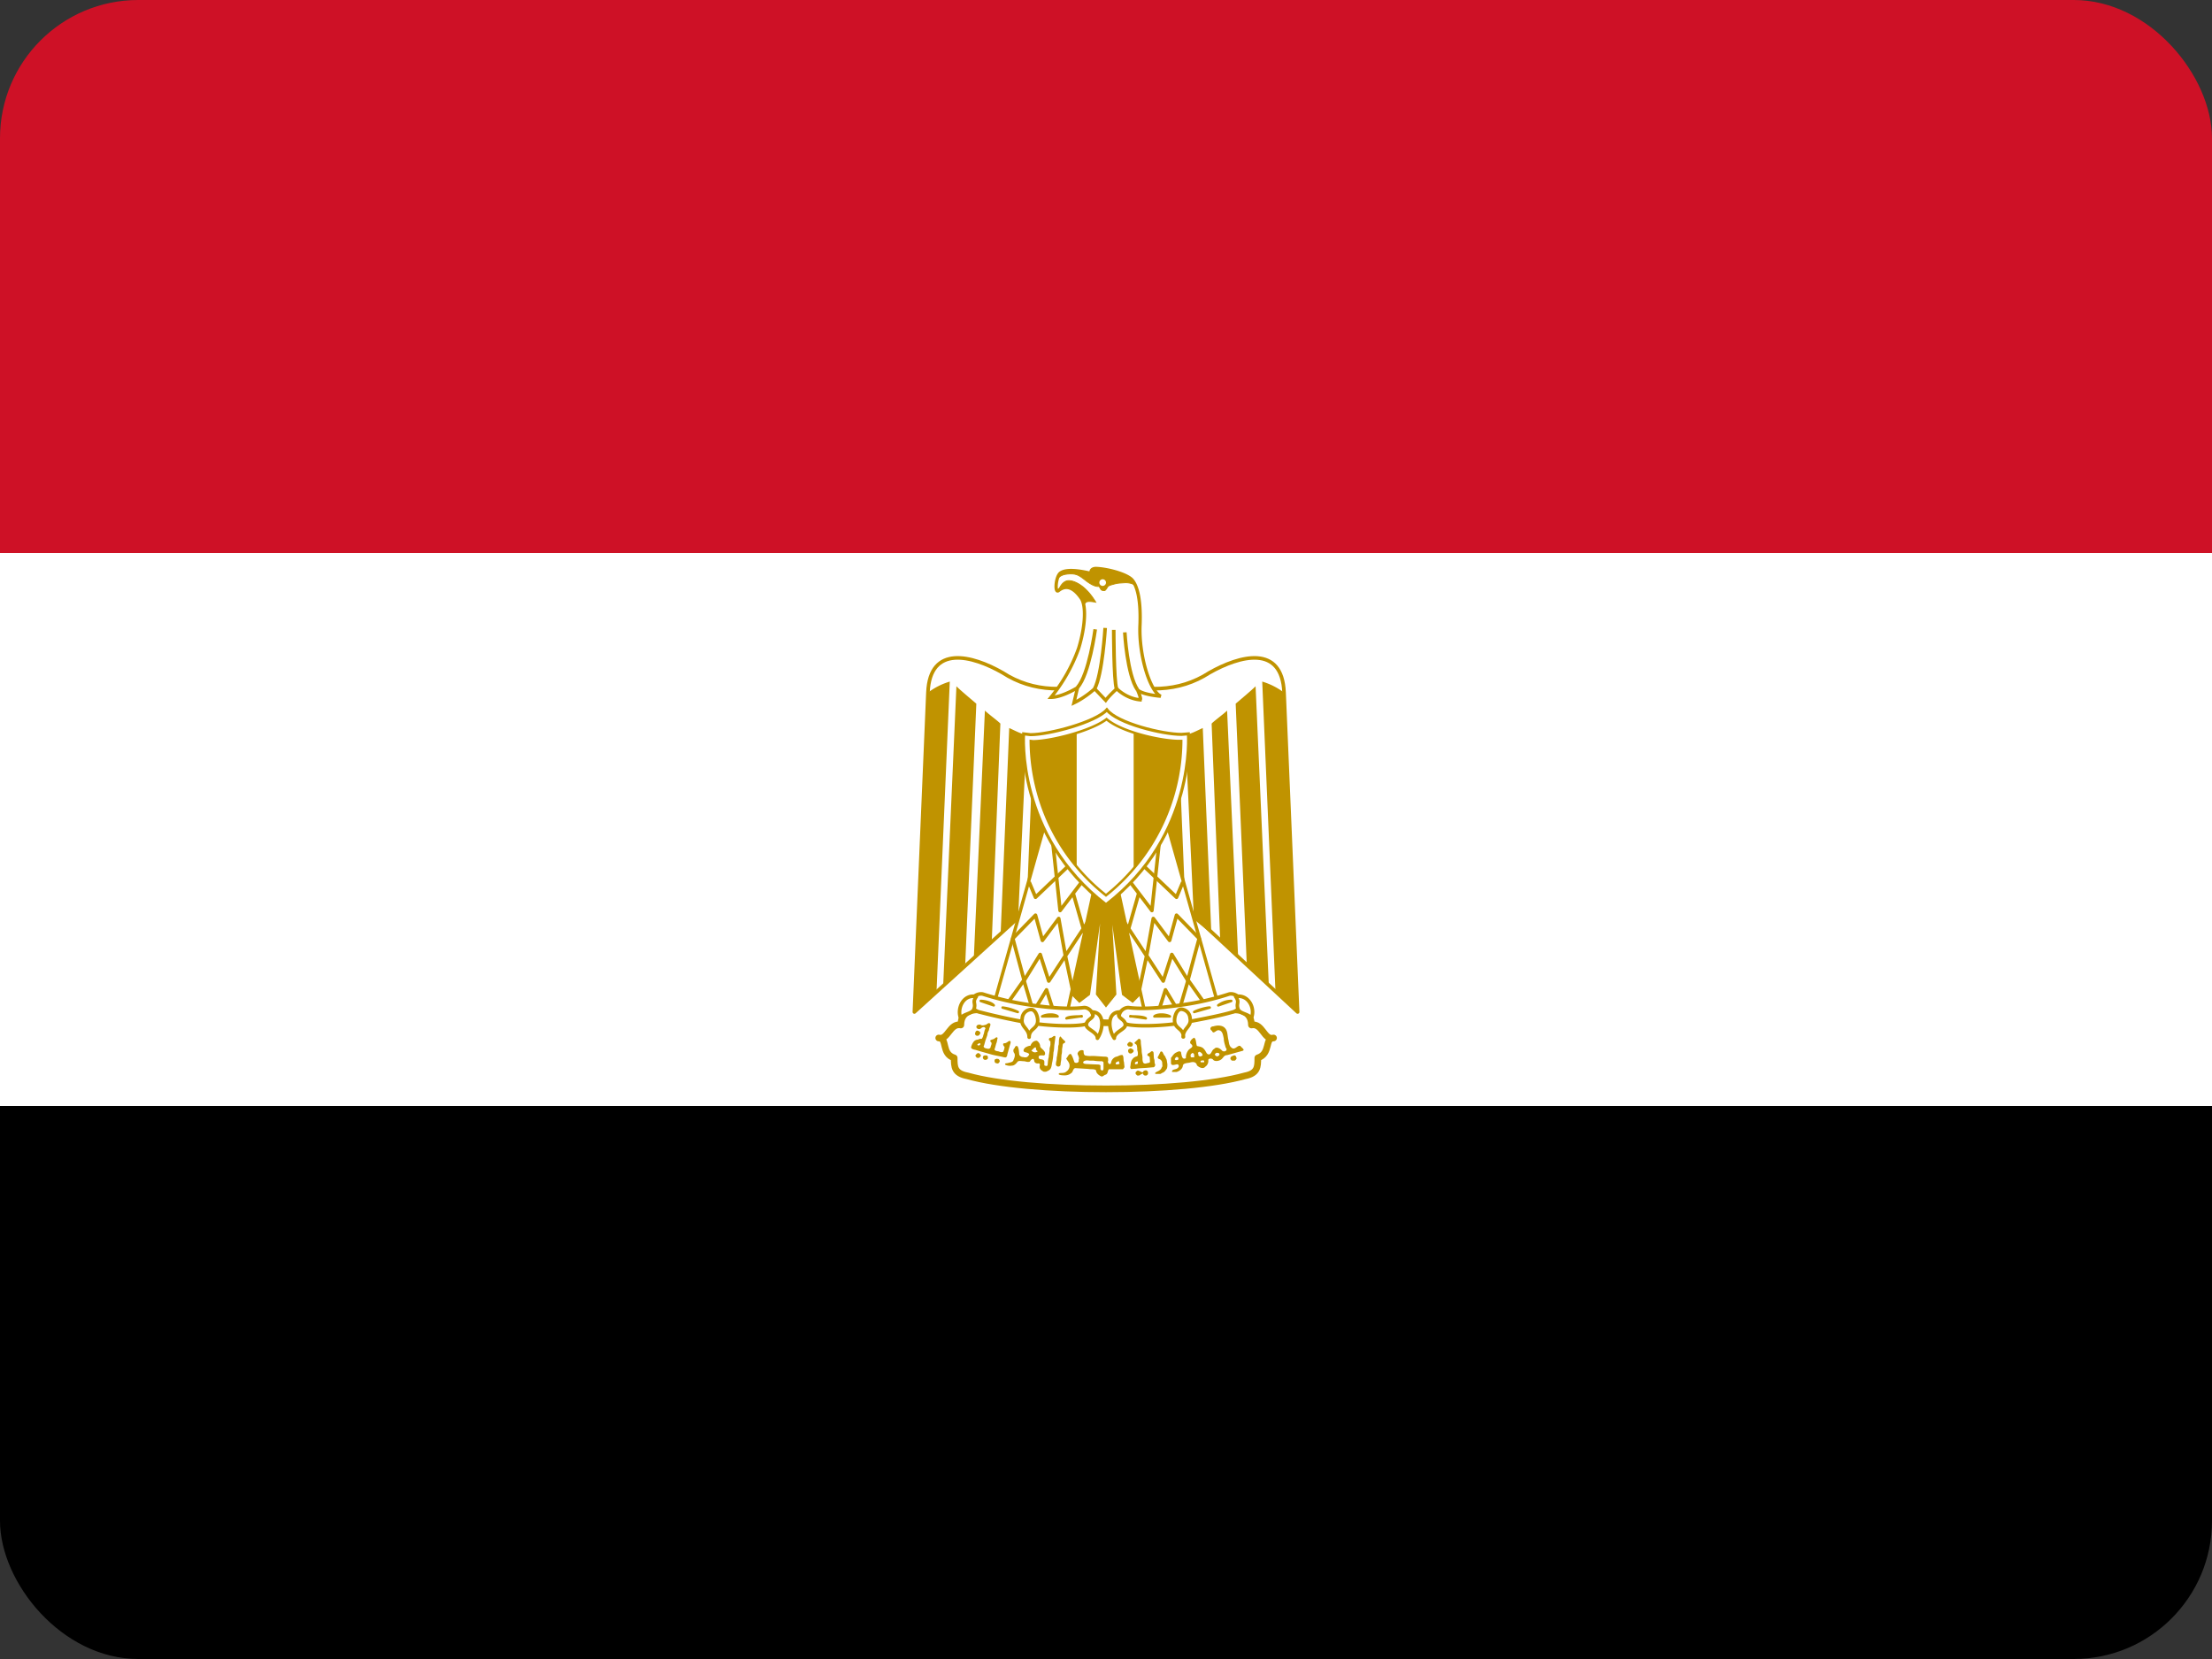 <svg xmlns="http://www.w3.org/2000/svg" width="32" height="24" fill="none"><rect width="100%" height="100%" fill="#333333" stroke="none"/><clipPath id="a"><rect width="32" height="24" rx="2"/></clipPath><g clip-path="url(#a)"><path fill="#000" d="M0 16h32v8H0z"/><path fill="#fff" d="M0 8h32v8H0z"/><path fill="#ce1126" d="M0 0h32v8H0z"/><path fill="#fff" stroke="#c09300" stroke-linejoin="round" stroke-width=".052" d="m16.032 12.096 2.74 2.544-.196-4.62c-.028-.7-.636-.54-1.08-.288-.444.288-.96.288-1.496.1-.54.188-1.052.188-1.496-.1-.44-.252-1.052-.412-1.08.288l-.196 4.62z"/><path fill="#c09300" d="m13.74 9.86-.192 4.492-.32.288.196-4.62a1 1 0 0 1 .316-.16m.384.32-.16 3.76-.32.328.192-4.34c.064.064.252.22.288.252m.348.288-.124 3.136-.26.252.16-3.576c.064.06.192.152.224.188m.38.16-.124 2.672-.252.204.124-2.972c.064.028.188.096.252.096m.352 0-.092 2.228-.26.252.1-2.452c.06 0 .224 0 .252-.028m3.056-.768.192 4.492.32.288-.196-4.62a1 1 0 0 0-.316-.16m-.384.32.16 3.76.32.328-.192-4.34c-.064.064-.252.22-.288.252m-.348.288.124 3.136.26.252-.16-3.576c-.064.06-.192.152-.224.188m-.38.16.124 2.672.252.204-.124-2.972c-.064.028-.188.096-.252.096m-.352 0 .092 2.228.26.252-.1-2.452c-.06 0-.224 0-.252-.028"/><g stroke="#c09300"><path fill="#c09300" stroke-width=".044" d="m16.128 12.6.384 1.752-.128.128-.132-.1-.216-1.56.092 1.56-.128.16-.124-.16.092-1.56-.22 1.56-.132.1-.128-.128.384-1.748h.256z"/><path fill="#fff" stroke-linejoin="round" stroke-width=".048" d="m15.14 11.832-.764 2.708 1.052.16.444-2.036z"/><path stroke-linejoin="round" stroke-width=".052" d="m14.888 12.76.092.22.496-.472"/><path stroke-linejoin="round" stroke-width=".052" d="m15.232 12.2.104.972.316-.416m-.128.16.172.6m.068-.22-.348.528m.108.528-.112-.528m0 0-.096-.536-.236.316-.1-.364-.328.336.164.608.232-.376.124.384z"/><path stroke-linejoin="round" stroke-width=".052" d="m14.6 14.48.212-.3.136.46.192-.32.124.384"/><path fill="#fff" stroke-linejoin="round" stroke-width=".048" d="m16.86 11.832.764 2.708-1.052.16-.444-2.036z"/><path stroke-linejoin="round" stroke-width=".052" d="m17.112 12.76-.092.22-.496-.472"/><path stroke-linejoin="round" stroke-width=".052" d="m16.768 12.2-.104.972-.316-.416m.128.16-.172.6m-.068-.22.348.528m-.108.528.112-.528m0 0 .096-.536.236.316.1-.364.328.336-.164.608-.232-.376-.124.384z"/><path stroke-linejoin="round" stroke-width=".052" d="m17.4 14.48-.212-.3-.136.46-.192-.32-.124.384"/><path fill="#fff" stroke-linecap="round" stroke-linejoin="round" stroke-width=".096" d="M16 15.752c.8 0 1.56-.064 2.008-.188.188-.036.188-.132.188-.26.192-.064.096-.288.228-.288-.136.04-.16-.22-.32-.188 0-.224-.228-.252-.416-.188-.38.124-1.052.156-1.688.156-.64-.032-1.304-.032-1.688-.16-.188-.06-.412-.032-.412.192-.16-.032-.188.224-.32.188.132 0 .032.228.224.288 0 .128 0 .224.192.26.44.124 1.208.188 2.004.188"/><path fill="#fff" stroke-linecap="round" stroke-linejoin="round" stroke-width=".052" d="M14.916 14.54c.256.036.544.064.768.036.128 0 .22.22-.036.252-.22.028-.572 0-.76-.032a9 9 0 0 1-.736-.16c-.224-.096-.064-.28.064-.256q.343.11.7.16m2.168 0c-.256.036-.544.064-.76.036-.136 0-.228.22.028.252.224.028.572 0 .76-.032.16-.032.512-.092.736-.16.224-.096.064-.28-.064-.256a4 4 0 0 1-.7.16"/><path fill="#fff" stroke-linecap="round" stroke-linejoin="round" stroke-width=".052" d="M14.12 14.416c-.192-.036-.28.188-.22.316.028-.064.16-.064.188-.128.036-.096-.028-.096.036-.188zm.768.588c0-.128.124-.112.124-.24 0-.06-.032-.16-.096-.16a.136.136 0 0 0-.128.128c-.028.124.1.144.1.272m.908-.364c.188 0 .168.252.08.38 0-.092-.16-.128-.16-.192 0-.096.144-.096.08-.188m2.08-.224c.196-.036.288.188.224.316-.028-.064-.16-.064-.188-.128-.036-.096.028-.096-.036-.188M17.12 15c0-.128-.128-.112-.128-.24 0-.06.032-.16.096-.16a.136.136 0 0 1 .128.128c.028.124-.1.144-.1.272zm-.92-.36c-.188 0-.168.252-.08.38 0-.092.16-.128.16-.192 0-.096-.144-.096-.08-.188"/><path fill="#fff" stroke-linecap="round" stroke-linejoin="round" stroke-width=".036" d="M14.188 14.48c.064 0 .16.028.188.064zm.316.096a.7.7 0 0 1 .22.064zm1.144.128c-.06 0-.188 0-.22.028l.22-.032zm-.348 0c-.036-.036-.16-.036-.224 0zm2.512-.224a.32.32 0 0 0-.188.064zm-.312.096c-.04 0-.16.028-.224.064zm-1.148.128c.06 0 .188 0 .224.028l-.224-.032zm.348 0c.036-.036.16-.036.224 0z"/></g><path fill="#c09300" d="M14.132 14.984c-.02-.004-.032-.024-.024-.04.004-.028.024-.04.04-.032.016 0 .036.024.036.032l-.016.028-.008.004c0 .008-.016.008-.028.008m2.2.156c-.008 0-.024-.02-.024-.028 0-.016.024-.04.04-.04l.032.016a.033.033 0 0 1-.004.048c-.008.008-.032.008-.044 0zm.012.1c-.016-.008-.02-.016-.024-.032 0-.02 0-.024.02-.036l.016-.008.016.008c.016.008.028.016.028.032 0 .012-.012.024-.028.032-.012.008-.016.008-.028 0z"/><path fill="#c09300" d="M14.312 14.8c-.016 0-.036.016-.048.024-.024.004-.056.02-.08 0-.024-.004-.056 0-.06.032.004.028.04.04.064.024.016-.02.06-.036.068 0-.02.032-.016.068-.032.096 0 .02-.012.036-.02.052-.02 0-.04 0-.056.012a.08.08 0 0 0-.064.032.2.2 0 0 0-.036.08c.004.024.04.032.064.036l.08.024.128.036c.064.02.128.028.192.044l.02.004c.028.008.04-.02.04-.04l.04-.144c.008-.02.02-.06-.016-.052-.02.012-.04.032-.064.032-.036 0-.016.04 0 .052a.15.15 0 0 1-.02.072c-.024.012-.048 0-.072-.008-.02 0-.068-.012-.048-.04l.02-.072c.012-.024.012-.052.02-.08-.016-.028-.04.012-.06.016-.016.008-.064.012-.04.04.024.016.008.044 0 .068 0 .028-.032.04-.056.028-.024 0-.06-.02-.04-.044l.02-.072.028-.08c0-.028.012-.048.024-.072 0-.028.02-.052.02-.08q-.002-.017-.016-.016zm-.148.292.006-.002.006.002q.012.012 0 .024l-.012.008c-.02 0-.024-.004-.024-.012 0-.004 0-.008.012-.012l.016-.008zm-.04.2c-.02-.016-.016-.028.012-.052.016-.008.02-.008.036.004.024.02.024.032 0 .052q-.01.01-.02.008c-.012 0-.016 0-.028-.008zm.12.04a.036.036 0 0 1-.024-.044c.008-.016.012-.02.036-.02.028 0 .032.004.036.028 0 .016 0 .02-.012.028a.04.04 0 0 1-.032.008zm3.568 0c-.008-.004-.012-.008-.012-.02 0-.016.008-.028.032-.036q.036-.02.048.008c.012.024.012.032-.004.048-.008.012-.012.012-.032.012s-.024 0-.032-.008zm-3.4.048c-.016 0-.024-.016-.024-.032 0-.012 0-.016.008-.024l.024-.008.024.004q.03.024.012.048c-.018.024-.024.016-.048.012zm.872.04-.008-.012q-.002-.034.008-.068c.004-.02 0-.04.008-.06l.016-.112q-.002-.031.008-.056c.004-.032 0-.06.008-.088 0-.012.012-.04.024-.024.016.024.036.04.056.06.016.012 0 .028-.012.032-.016.004-.02.024-.02.04l-.008.048c0 .028 0 .052-.008.08l-.004.072-.008.048c0 .016 0 .036-.016.044-.012.008-.032.008-.04-.004zm1.188-.392-.052.048c-.024.02.02.028.024.044q.01.036.008.072.013.034.008.068c0 .028-.032.02-.048.036-.02.008-.028.028-.04.04a.2.2 0 0 0-.016.064c0 .02-.012.04 0 .056l.004.008h.02l.06-.004c.048-.008.1-.008.148-.012l.088-.008c.024.004.036-.02.036-.04-.016-.028-.004-.056-.016-.08-.008-.032-.004-.06-.008-.088 0-.024-.028-.032-.04-.016-.016.016-.04.02-.048.036-.012.024.024.024.032.04l.004.06c.004.024-.02.024-.04.028-.02.008-.048.012-.06-.012q-.01-.03-.008-.06c0-.04-.012-.072-.012-.108 0-.04-.012-.084-.012-.128 0-.02-.004-.048-.032-.044m-.024.328h.012v.032l-.012.004-.016.004h-.008q-.013-.013.004-.032zm-1.2-.368c-.012 0-.032.028-.048.024-.036.004-.032.04-.004.052v.032c.004.032-.016.06-.012.092 0 .032-.012.068-.012.104-.012.036-.012.072-.016.108-.004.032-.028.02-.048.012v-.04c.004-.036-.02-.044-.048-.048-.028 0-.04-.02-.032-.044.012-.016.04-.012.06-.012.04.008.036-.044.016-.064-.016-.024-.048-.04-.056-.064a.1.1 0 0 0-.048-.084c-.044-.004-.08.032-.092.072a.13.13 0 0 0-.056.016c-.028.008-.068.056-.028.076.02.004.088.02.056.048-.016.032-.048.032-.076.024-.028 0-.06-.016-.06-.048-.004-.032-.004-.064-.016-.092-.008-.032-.044-.024-.048.008-.028.02-.024.056-.004.08.012.028 0 .064-.012.088-.008.04-.048.04-.076.048-.012.008-.064 0-.044.028a.16.16 0 0 0 .096.012c.032 0 .06-.028.08-.056.02-.02.056-.008.088-.008.028 0 .06.02.092.004.008-.02.048-.06.06-.02 0 .036.028.052.06.048.036 0 .02.024.02.048 0 .036.028.056.06.072h.032c.028-.012.06-.024.072-.056.012-.028.012-.06.02-.088a1 1 0 0 0 .016-.136c.012-.04.008-.084.016-.128l.012-.092c0-.02-.008-.02-.02-.016m-.268.164q.007.001.008.02.001.025.02.032v.012l-.032.008a.07.07 0 0 1-.048-.02l-.008-.008.012-.008.02-.02q.017-.017.028-.016m2.64-.316a.3.3 0 0 0-.068.012c-.04 0-.06.04-.02.064.024.06.06-.016.1-.008.056.008.06.072.072.12 0 .044.016.088.028.132.04.044-.028.072-.056.04-.024-.028-.08-.06-.108-.024-.036.016-.04.064-.068.08-.048.012-.052-.048-.08-.072-.024-.036-.068-.04-.104-.048-.016-.036-.008-.096-.04-.12-.032.012-.088.068-.04.096.04.04-.02.056-.04.08a.17.17 0 0 0-.04.12c-.052.028-.06-.032-.068-.068 0-.044-.04-.032-.068-.016-.04.016-.056.052-.08.08v.08c.008.036.048.02.072.016.04-.016.056.028.024.052-.024.024-.088.012-.08.056h.064c.04-.012.088-.044.092-.092.008-.04.068-.036.1-.044.04-.012.092-.016.104.04.028.028.088.06.12.02a.1.1 0 0 0 .044-.092c-.004-.032.052-.032.068-.012.02.032.084.024.116 0 .032-.02.04-.064.088-.064l.216-.06c.056-.012-.008-.048-.024-.072-.04-.02-.08.068-.128.024-.04-.028-.036-.08-.048-.124-.012-.056-.008-.12-.048-.16-.024-.028-.064-.036-.1-.036m-.272.38q.007-.002.02.008c.016.008.028.024.028.04 0 .008 0 .008-.012.012l-.02.008c-.008 0-.028-.012-.028-.02v-.016c-.008-.016-.008-.016 0-.024zm.26.016c.016 0 .024 0 .032.012.004.016 0 .024-.016.032l-.02.008-.016-.012q-.012-.005-.012-.016c0-.012.016-.024.032-.028zm-.36 0q.011-.002.016.008c.008.008.012.012.012.024v.024c0 .012 0 .008-.024.008s-.028 0-.028-.024c0-.016 0-.02.012-.028q.008-.01.016-.008zm-.216.06q.006.001.01.006.005.006.006.01.002.018-.008.024c-.012.004-.032.008-.04 0v-.004q-.012-.006 0-.012v-.004l.008-.012a.02.02 0 0 1 .01-.008.02.02 0 0 1 .014 0m.368.048.02.004v.024h-.048l-.004-.008q-.002-.011.008-.016zm-.684.192c-.004 0-.012-.004-.004-.008.004-.012.02-.016.032-.024a.14.14 0 0 0 .056-.04c0-.016.016-.024.016-.04l-.004-.056a.07.07 0 0 0-.032-.04c-.012-.004-.028-.008-.032-.024 0-.012.012-.024.016-.036l.024-.048c.012-.012.028 0 .032.008l.02.04q.018.017.024.04.014.023.016.04l.008.052c0 .02 0 .044-.008.064l-.024.032q-.017.02-.04.028c-.012.004-.02.016-.036.016h-.06zm-.276.016c-.008-.008-.012-.012-.012-.024s0-.012.012-.024c.016-.016.024-.016.056 0q.041.023.04.004c.004-.008.02-.02.04-.02q.012 0 .02.008c.008.008.012.012.012.028 0 .02 0 .02-.012.032-.012.008-.012.008-.028.008a.04.04 0 0 1-.02-.007.04.04 0 0 1-.012-.017c0-.008 0-.012-.008-.004l-.008.004c-.008 0-.024.012-.032.02l-.02.004c-.016 0-.016 0-.028-.012m-.792-.356a.064.064 0 0 0-.06.052c.008.028.032.06.016.088.012.04-.032.056-.06.036-.016-.04-.024-.08-.052-.12-.032-.008-.044.044-.068.064.012.028.044.056.048.092a.1.1 0 0 1-.044.096c-.028.028-.068.02-.1.024-.04.024.028.032.048.032.04.004.084 0 .12-.032.028-.012.024-.068.06-.072l.192.012c.032.008.084-.004.108.02 0 .04.04.072.076.088.02.008.04-.02.06-.024.04-.012.028-.06.052-.08h.2c.008 0 .012-.02.024-.028l-.008-.076c-.012-.032 0-.072-.02-.1-.036-.008-.064.02-.096.024a.11.11 0 0 0-.072.092c-.02.036-.056-.008-.04-.04l-.004-.04c-.02-.02-.056-.012-.084-.016l-.12-.008c-.04 0-.076.004-.108-.004-.04 0-.04-.04-.04-.072a.04.04 0 0 0-.028-.008m.08.148.04.004h.052q.06.01.12.008.012.002.024.016v.08c0 .012 0 .028-.008.032l-.008.008a.04.04 0 0 1-.028-.02v-.056a.05.05 0 0 0-.028-.012l-.104-.004-.08-.004c-.012-.004-.028 0-.036-.016-.008-.008.004-.024.016-.028a.1.1 0 0 1 .04-.008m.452.012c.004 0 .008 0 .008.012l.008.02q.002.007-.008.008c-.02.008-.04.008-.048 0 0-.004 0-.02.008-.024z"/><path fill="#fff" stroke="#c09300" stroke-width=".044" d="M16 13.088c1.304-1 1.192-2.472 1.192-2.472l-.1.008c-.276 0-.928-.16-1.08-.356-.16.18-.832.36-1.104.36l-.1-.012s-.116 1.468 1.192 2.472z"/><path fill="#fff" stroke="#c09300" stroke-width=".036" d="M17.088 10.72h-.032c-.248 0-.824-.124-1.048-.316-.232.176-.82.32-1.064.32l-.032-.004q.003.38.104.748A2.84 2.84 0 0 0 16 12.952a2.88 2.88 0 0 0 1.088-2.232z"/><path fill="#c09300" d="M15.576 10.6q-.324.105-.664.12l.004.164a2.9 2.9 0 0 0 .66 1.652zm.824 0v1.968c.274-.32.474-.697.584-1.104q.08-.286.1-.58l.004-.16h-.032c-.152 0-.416-.048-.656-.128z"/><path fill="#fff" stroke="#c09300" stroke-width=".048" d="M16.492 10.12c.028.004-.036-.14-.036-.14.072.072.336.092.336.092-.16-.072-.32-.604-.3-1.032.016-.424-.06-.592-.12-.656-.08-.08-.34-.152-.508-.16-.1-.004-.08.072-.08.072-.18-.044-.36-.064-.44-.008-.072.048-.088.3-.032.256.132-.108.248-.008.328.108.072.1.068.388-.036.728a2.4 2.4 0 0 1-.4.708c.16 0 .384-.14.384-.14l-.052.22c.168-.08.3-.204.3-.204l.16.168c.052-.072.16-.168.16-.168s.132.14.336.16z"/><path stroke="#c09300" stroke-width=".052" d="M15.844 9.104s-.088.656-.256.84m.4-.86s-.04.668-.152.88m.276-.852s0 .728.04.852m.12-.816s.032.612.184.832"/><path fill="#c09300" stroke="#c09300" stroke-width=".012" d="M15.68 8.784a.3.3 0 0 0-.04-.132c-.08-.12-.196-.216-.328-.108 0 0 .044-.14.144-.144.072-.004.244.056.396.312 0 0-.112-.024-.14 0-.048.04-.028.072-.028.072z"/><path fill="#c09300" stroke="#c09300" stroke-width=".012" d="M15.296 8.372c.012-.04.028-.072.052-.084.08-.056.256-.04.436.008 0 0-.016-.076.08-.072.168.008.424.08.504.16q.039.042.06.096c-.04-.056-.152-.052-.18-.048-.04.004-.068 0-.124.016-.028.008-.068.016-.092.032-.016.016-.032.064-.056.064-.04 0-.04-.008-.052-.02-.012-.02-.02-.044-.036-.04-.04.004-.112-.028-.2-.1-.092-.072-.128-.088-.24-.08-.12.008-.152.076-.152.076z"/><path fill="#fff" d="M15.952 8.476a.048.048 0 1 0 0-.096.048.048 0 0 0 0 .096"/></g></svg>